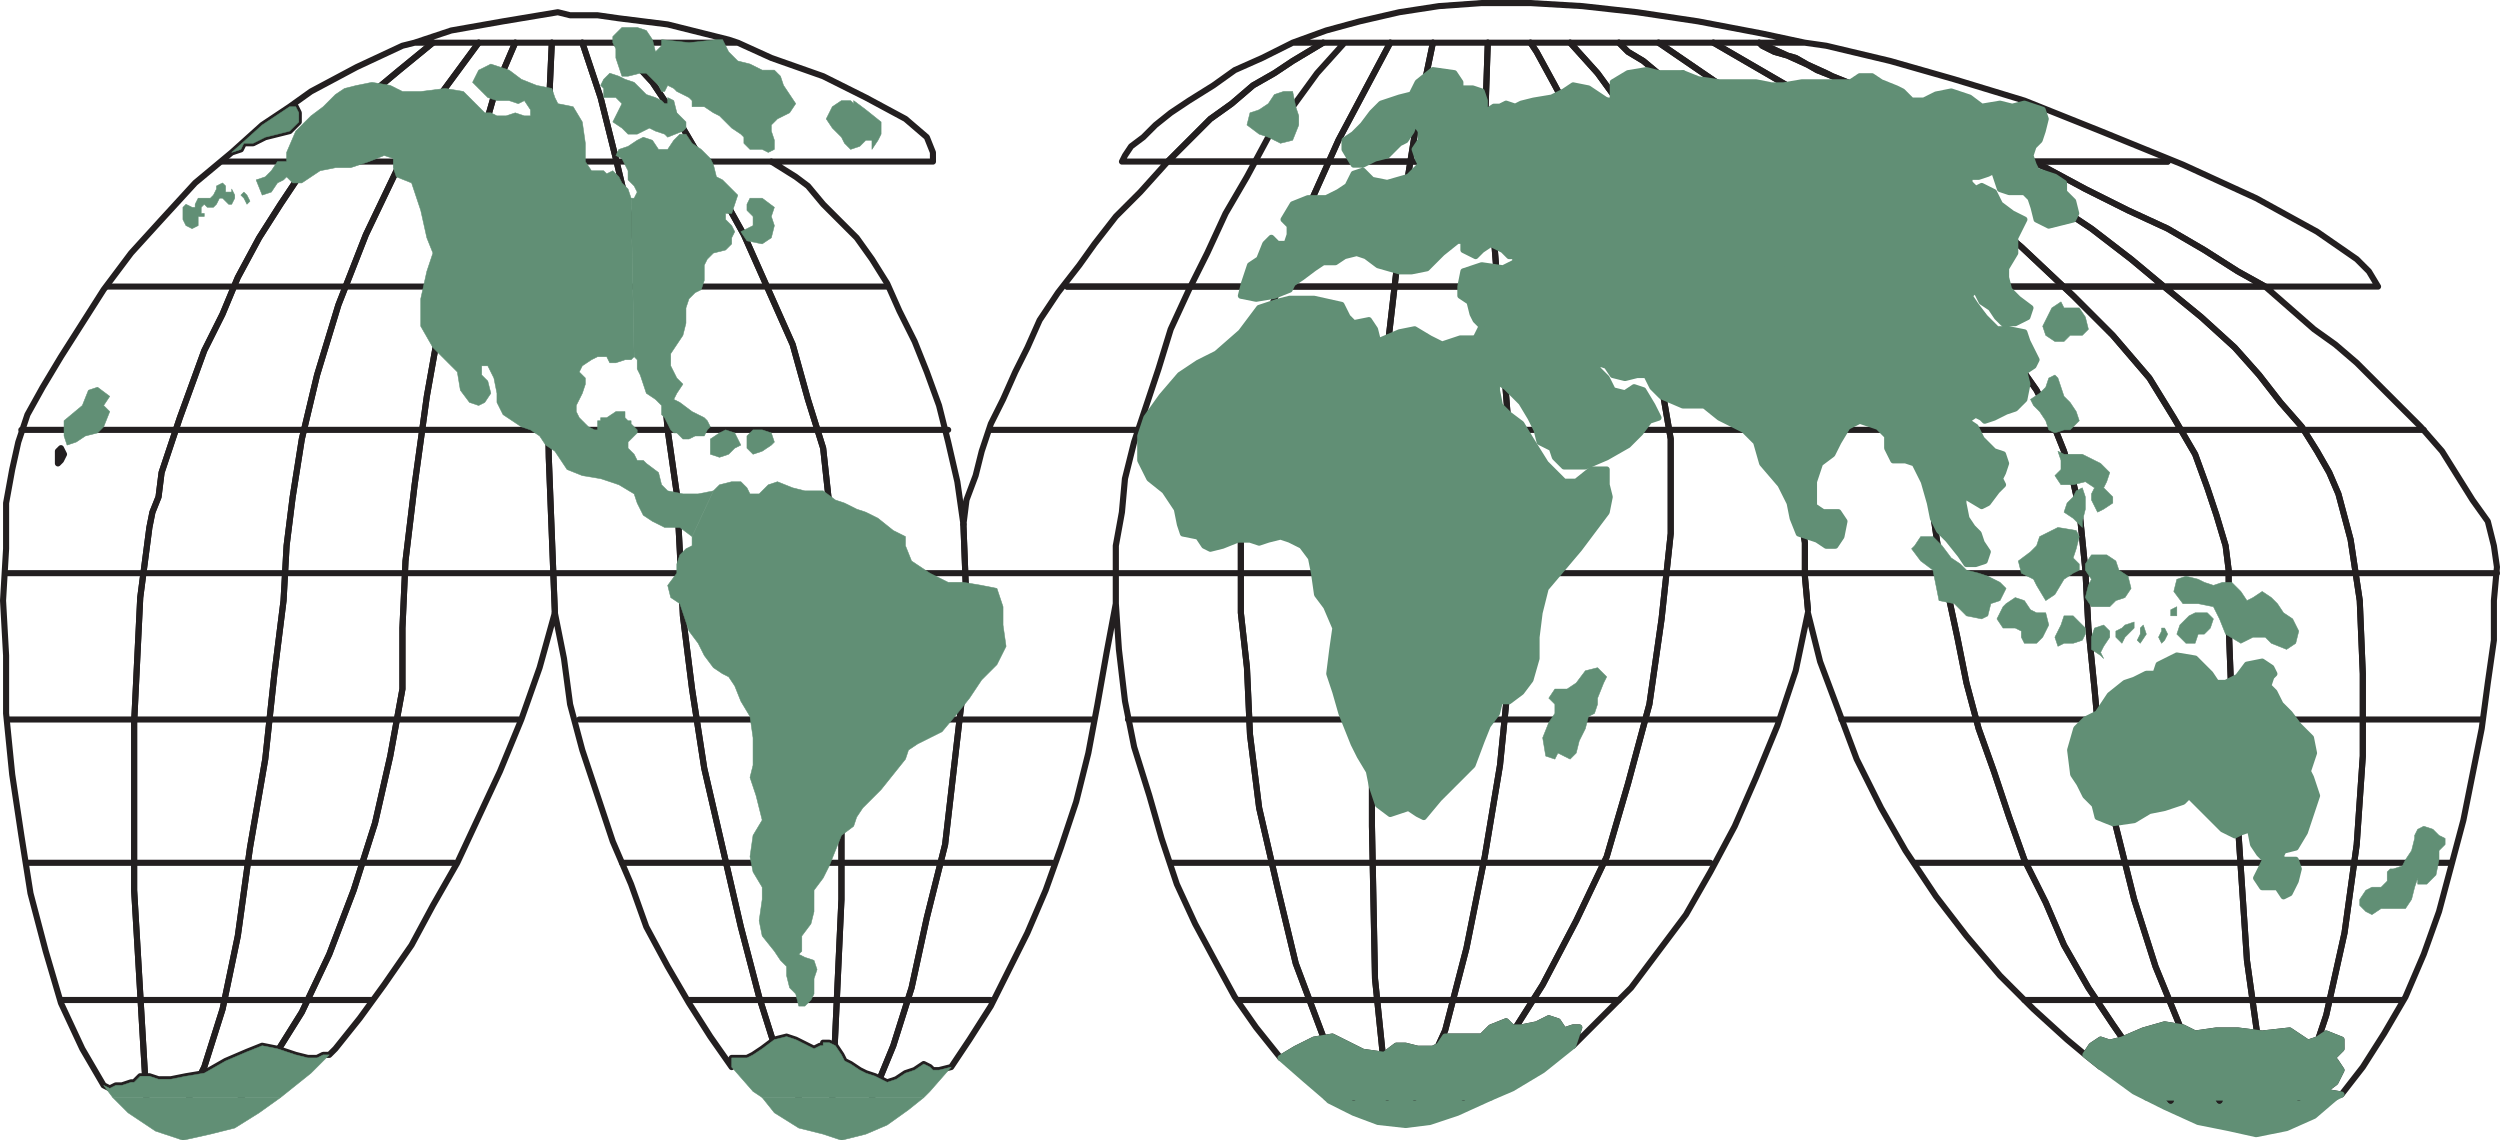 <svg xmlns="http://www.w3.org/2000/svg" width="614.999" height="280.559"><path fill="none" stroke="#231f20" stroke-linecap="round" stroke-linejoin="round" stroke-miterlimit="10" stroke-width="1.5" d="m311.999 33.75-5.25 9.75-5.25 9-4.5 9.75-4.5 9-4.5 9.75-3 9.75-6 18-2.25 9-.75 8.25-1.5 8.25v14.25l.75 11.25 1.5 12.75 2.25 11.25 3.75 12 3 10.5 3.75 11.25 4.5 9.75 5.25 9.75 4.5 8.25 5.25 7.5 6 7.5 3.75-2.25 4.5-2.25 4.5-.75 7.5 3.75 5.25.75 3-2.25h2.25l3 .75h3.75l1.5-.75 1.5-2.25h9l2.25-2.25 3.75-1.5 1.5 1.5h2.25l3.75-.75 3-1.5 2.25.75 1.5 2.25 2.25-.75h1.5l-1.5 4.5 14.25-14.25 13.5-18 6-10.5 6-11.25 5.25-12 5.25-12.75 4.5-13.5 3-14.25 3 12 9 24 6 12 6 10.5 7.5 11.25 7.5 9.75 8.25 9.75 8.25 8.25 8.25 7.5 4.5 3.75 3.75 3-3.75-3 1.5-2.25 2.25-1.5 2.25.75 3-.75 5.25-2.25 5.25-1.5 4.5.75 3 1.5 5.25-.75h5.25l6 .75 6.75-.75 4.5 3 2.25-.75 2.25-1.5 3.75 1.5V258l-2.25 2.25.75.75 1.5 2.25-1.5 3-3 2.25 4.5.75 5.25-6.75 5.25-8.25 5.25-9 4.5-10.5 3.75-10.5 6-22.5 4.5-22.5 1.5-11.25 1.5-10.5v-9.75l.75-8.25-.75-5.25-1.5-6-3.75-5.25-7.5-12-5.25-6-15.75-15.75-5.25-4.5-5.25-3.75-12-10.5h27.75l-2.25-3.75-3-3-9.75-6.75-15-8.25-18-8.25-20.25-8.25-18.75-7.5-17.25-5.25-15.75-4.5-15.75-3.75-5.25-.75h-113.25l-6.75 7.5-6 8.25-6 7.5 6-7.5 6-8.25 6.75-7.5h-12.75l-7.5 3.75-6.75 3-5.25 3.75-6 3.75-4.5 3-3.75 3-3 3-3 2.25-1.5 2.25-.75 1.5h11.25l-6.75 7.5-6 6-5.25 6.75-3.75 5.25-5.25 6.75-4.5 6.75-3 6.75-3 6-3 6.75-3 6-2.25 6.75-1.5 6-2.25 6-.75 6-1.5-10.5-2.25-9.75-2.25-9-3-8.25-3-7.5-3.75-7.5-3-6.75-3.75-6-3.75-5.25-8.25-8.25-3.75-4.5-3-2.25-6-3.75h39.75V37.5l-1.5-3.75-5.25-4.5-9.75-5.25-10.5-5.25-12.75-4.5-8.25-3.75h-79.5l-3 .75-11.25 5.25-11.25 6-10.5 7.5-9 7.5 7.5-6.75 6.75-4.5h1.5l.75 1.5V30l-2.25 2.25-6 1.5-3 1.5h-2.25l-.75 1.5-2.25.75-9 7.5-8.25 9-7.5 8.25-6.75 9-10.5 16.5-4.5 7.5-3.75 6.75-2.25 6.75-1.5 6.75-1.5 8.25V135l-.75 12.75.75 13.5v14.25l1.5 15 2.25 15 2.25 14.25 3.75 14.25 3.75 12.75 5.25 11.25 5.25 9 1.5.75 1.5-.75h1.5l2.25-.75h.75l1.5-1.5h2.25l2.25.75h3l3.75-.75 4.5-.75 5.25-3 5.25-2.25 3.75-1.5 3.75.75 4.5 1.5 3 .75h2.25l1.5-.75h1.5l1.5-1.5 6-7.5 6-8.25 6.75-9.75 5.25-9.75 6-10.5 10.5-22.5 5.25-12.75 4.5-12.75 3.75-13.5 2.25 11.25 1.5 11.25 3 11.25 7.5 22.5 4.5 10.5 3.75 10.5 5.25 9.75 5.25 9 5.25 8.25 5.25 7.5v-2.25h3.75l1.5-.75 2.25-1.5 3-2.25 3-.75 2.25.75 4.5 2.25 1.5-.75h.75v-.75h1.5l1.5.75 1.5 2.25.75 1.5 1.5.75 2.25 1.5 1.5.75 2.25.75 3 1.5 2.25-.75 2.25-1.5 2.25-.75 2.25-1.5 1.5.75.75.75h1.5l3-.75 4.5-6.75 5.25-8.25 9-18 4.5-10.5 3.75-10.5 3.75-11.25 3-12 2.25-12 2.25-12.75 2.25-12v-14.25l1.5-8.25.75-8.25 2.25-9 6-18 3-9.75 4.5-9.75 4.5-9 4.5-9.75 5.25-9 5.25-9.75m132-23.25-10.5-2.25-15.75-3-15-2.25-13.5-1.5-12.75-.75h-12l-10.5.75-9.75 1.5-9.75 2.25-8.25 2.25-8.25 3h126m-262.5 0-2.25-.75-15-3.75-12-1.5-5.25-.75h-6.75l-3-.75-13.5 2.25-12.75 2.25-9 3h79.5"/><path fill="#618f75" fill-rule="evenodd" d="m527.999 270 4.5 2.25 8.25 3.75 7.5 1.5 6.75 1.5 7.5-1.5 6.75-3 5.25-4.5h-46.5"/><path fill="none" stroke="#618f75" stroke-linecap="round" stroke-linejoin="round" stroke-miterlimit="10" stroke-width="1.5" d="m527.999 270 4.5 2.25 8.25 3.75 7.5 1.5 6.75 1.5 7.5-1.5 6.75-3 5.25-4.5zm0 0"/><path fill="#618f75" fill-rule="evenodd" d="m326.249 270 .75.75 6 3 6 2.25 6.75.75 6-.75 6.75-2.25 8.25-3.75h-40.5"/><path fill="none" stroke="#618f75" stroke-linecap="round" stroke-linejoin="round" stroke-miterlimit="10" stroke-width="1.5" d="m326.249 270 .75.75 6 3 6 2.25 6.75.75 6-.75 6.75-2.25 8.25-3.75zm0 0"/><path fill="#231f20" fill-rule="evenodd" d="M14.249 111.75V111l.75-.75.75 1.5-.75 1.5-.75.75v-2.25"/><path fill="none" stroke="#231f20" stroke-linecap="round" stroke-linejoin="round" stroke-miterlimit="10" stroke-width="1.5" d="M14.249 111.75V111l.75-.75.75 1.5-.75 1.5-.75.75zM304.499 246h93.75m-93.75 0h93.75m99.75 0h93m-93 0h93M6.749 212.25h105m-105 0h105m41.25 0h105.75m-105.75 0h105.75m29.25 0h132.75m-132.75 0h132.75m50.25 0h132m-132 0h132M2.249 177h125.25m-125.25 0h125.25m15 0h126m-126 0h126m9 0h159.75m-159.75 0h159.75m15.75 0h157.5m-157.5 0h157.5m-609-36h612.75m-612.75 0h612.75m-609-35.25h228m-228 0h228m10.5 0h352.5m-352.5 0h352.5m-570-35.25h192m-192 0h192m-163.5-30.75h135m-135 0h135m343.5 0h-246l10.5-10.5 5.25-3.75 5.25-4.5 5.25-3 4.5-3 7.5-4.5"/><path fill="none" stroke="#231f20" stroke-linecap="round" stroke-linejoin="round" stroke-miterlimit="10" stroke-width="1.5" d="M533.249 39.75h-246l10.5-10.5 5.25-3.75 5.25-4.5 5.25-3 4.5-3 7.5-4.5M35.999 270l-3-51v-41.25l1.5-30.75 2.25-17.25.75-3.75 1.5-3.75.75-6 4.5-13.5 6-16.5 4.5-9 3.75-9 5.25-9.75 5.25-8.25 6-9 6.75-9 7.5-7.5 9-7.5 8.25-6.75"/><path fill="none" stroke="#231f20" stroke-linecap="round" stroke-linejoin="round" stroke-miterlimit="10" stroke-width="1.5" d="m35.999 270-3-51v-41.25l1.5-30.75 2.25-17.25.75-3.75 1.5-3.75.75-6 4.5-13.5 6-16.5 4.5-9 3.75-9 5.25-9.75 5.25-8.25 6-9 6.75-9 7.5-7.5 9-7.5 8.25-6.75"/><path fill="none" stroke="#231f20" stroke-linecap="round" stroke-linejoin="round" stroke-miterlimit="10" stroke-width="1.5" d="m117.749 10.5-10.5 14.25-9 15.75-8.25 17.25L83.249 75l-5.25 17.25-3.75 15.75-2.25 14.25-1.5 12-.75 13.5-2.25 18-2.25 21-3.75 21.75-3 21.75-3.75 18-4.5 14.25-3.75 7.5"/><path fill="none" stroke="#231f20" stroke-linecap="round" stroke-linejoin="round" stroke-miterlimit="10" stroke-width="1.5" d="m117.749 10.5-10.5 14.25-9 15.75-8.25 17.25L83.249 75l-5.25 17.25-3.75 15.75-2.25 14.25-1.5 12-.75 13.5-2.25 18-2.25 21-3.75 21.75-3 21.75-3.75 18-4.5 14.25-3.75 7.5m12.75 0 7.5-9 7.5-12 6.75-14.25 6-15.75 5.25-16.5 3.75-16.5 3-16.5v-15l.75-16.5 2.25-18.75 3-21.75 3.75-21 4.5-21 4.5-18.75 4.5-15.75 4.5-10.5"/><path fill="none" stroke="#231f20" stroke-linecap="round" stroke-linejoin="round" stroke-miterlimit="10" stroke-width="1.5" d="m59.249 270 7.5-9 7.5-12 6.75-14.25 6-15.75 5.25-16.5 3.75-16.5 3-16.5v-15l.75-16.5 2.25-18.75 3-21.75 3.75-21 4.5-21 4.5-18.75 4.5-15.75 4.5-10.5m9.75 140.25-1.5-38.25-.75-45.75.75-39.75.75-16.5"/><path fill="none" stroke="#231f20" stroke-linecap="round" stroke-linejoin="round" stroke-miterlimit="10" stroke-width="1.5" d="m136.499 150.75-1.5-38.25-.75-45.75.75-39.75.75-16.5m7.5 0 4.5 13.5 3.75 15 3.75 15.75 3.75 16.5 3.75 17.25 1.5 17.25 2.25 15.75.75 14.25.75 15.75 2.25 18 3 19.5 9 39 4.5 17.25 4.5 14.25 5.25 10.5"/><path fill="none" stroke="#231f20" stroke-linecap="round" stroke-linejoin="round" stroke-miterlimit="10" stroke-width="1.5" d="m143.249 10.5 4.5 13.5 3.75 15 3.75 15.75 3.75 16.5 3.75 17.25 1.5 17.25 2.25 15.75.75 14.25.75 15.75 2.25 18 3 19.5 9 39 4.5 17.25 4.5 14.25 5.25 10.5m8.25 0 2.25-48.75v-45l-1.5-38.25-3-27.75-3.75-12-3.75-13.5-12-27-7.5-13.5-7.5-12.75-7.5-11.25-9-9.75"/><path fill="none" stroke="#231f20" stroke-linecap="round" stroke-linejoin="round" stroke-miterlimit="10" stroke-width="1.5" d="m204.749 270 2.25-48.75v-45l-1.5-38.25-3-27.75-3.75-12-3.75-13.5-12-27-7.5-13.5-7.5-12.75-7.5-11.25-9-9.75m63 259.5 5.25-12.75 4.5-14.25 3.75-17.25 4.5-18 4.5-39 .75-20.25-.75-19.5"/><path fill="none" stroke="#231f20" stroke-linecap="round" stroke-linejoin="round" stroke-miterlimit="10" stroke-width="1.5" d="m214.499 270 5.25-12.75 4.5-14.25 3.75-17.25 4.5-18 4.5-39 .75-20.25-.75-19.5m96 141-7.5-15-6.75-18-4.5-18.75-4.5-19.5-2.25-18-.75-16.5-1.5-13.5v-28.5l1.5-12.75 2.25-16.5 3.75-17.25 6.75-19.5 9.75-21.75 12.75-24"/><path fill="none" stroke="#231f20" stroke-linecap="round" stroke-linejoin="round" stroke-miterlimit="10" stroke-width="1.5" d="m332.999 270-7.5-15-6.75-18-4.5-18.75-4.5-19.5-2.25-18-.75-16.5-1.5-13.5v-28.5l1.5-12.75 2.25-16.5 3.75-17.25 6.75-19.5 9.75-21.75 12.75-24m10.5 0-3.75 18-3 18.75-4.5 39-1.5 17.25-.75 15.75-.75 12.75-.75 9v62.25l.75 37.5 3 29.25"/><path fill="none" stroke="#231f20" stroke-linecap="round" stroke-linejoin="round" stroke-miterlimit="10" stroke-width="1.5" d="m352.499 10.5-3.75 18-3 18.75-4.5 39-1.5 17.25-.75 15.75-.75 12.75-.75 9v62.25l.75 37.5 3 29.25m6.75 0 7.5-16.5 5.25-20.25 4.5-22.5 3.75-22.5 2.25-22.5.75-20.25.75-16.5-.75-12.75-2.25-28.5-2.25-29.25-2.25-26.25.75-21.75"/><path fill="none" stroke="#231f20" stroke-linecap="round" stroke-linejoin="round" stroke-miterlimit="10" stroke-width="1.5" d="m347.999 270 7.5-16.5 5.25-20.25 4.5-22.5 3.75-22.5 2.25-22.5.75-20.25.75-16.5-.75-12.75-2.25-28.5-2.25-29.25-2.25-26.25.75-21.75"/><path fill="none" stroke="#231f20" stroke-linecap="round" stroke-linejoin="round" stroke-miterlimit="10" stroke-width="1.5" d="m359.999 270 10.5-13.5 9-14.25 8.25-15.75 7.5-15.75 5.25-18 5.25-19.5 3-21 2.25-21V108l-3.75-21.75-5.25-20.25-6.75-18-6.75-15.75-6-11.25-4.5-8.25-1.5-2.25"/><path fill="none" stroke="#231f20" stroke-linecap="round" stroke-linejoin="round" stroke-miterlimit="10" stroke-width="1.5" d="m359.999 270 10.5-13.5 9-14.25 8.25-15.75 7.5-15.75 5.25-18 5.25-19.5 3-21 2.25-21V108l-3.75-21.75-5.25-20.25-6.75-18-6.75-15.75-6-11.25-4.5-8.25-1.5-2.25m68.25 139.5-.75-8.25v-8.25l-1.5-9.75-1.5-9-3-9-2.25-9-3.75-9.75-3-9-13.5-27-5.25-8.25-6-9-5.25-7.5-6-8.25-6.75-7.5"/><path fill="none" stroke="#231f20" stroke-linecap="round" stroke-linejoin="round" stroke-miterlimit="10" stroke-width="1.5" d="m444.749 150-.75-8.25v-8.25l-1.5-9.75-1.5-9-3-9-2.25-9-3.75-9.75-3-9-13.5-27-5.25-8.25-6-9-5.25-7.5-6-8.25-6.75-7.5m12 0 2.25 2.25 3.75 2.25 4.5 3.75 5.25 4.5 12 10.5 6 6.75 7.5 6.75 6.75 7.5 12 16.5 5.25 9 3.75 8.25 3 9 2.25 9 3 19.5 1.5 10.5 2.25 9.75 2.25 10.5 2.25 11.25 3 11.25 3.75 10.5 3.75 11.25 3.75 10.5 5.25 10.5 4.5 10.5 6 10.5 6 9 6.75 9.75 7.5 9"/><path fill="none" stroke="#231f20" stroke-linecap="round" stroke-linejoin="round" stroke-miterlimit="10" stroke-width="1.5" d="m398.249 10.5 2.25 2.25 3.75 2.25 4.5 3.75 5.25 4.5 12 10.5 6 6.75 7.5 6.75 6.75 7.5 12 16.5 5.25 9 3.75 8.25 3 9 2.25 9 3 19.5 1.5 10.5 2.25 9.75 2.25 10.5 2.25 11.25 3 11.25 3.75 10.5 3.75 11.25 3.75 10.5 5.25 10.5 4.5 10.5 6 10.5 6 9 6.75 9.75 7.5 9"/><path fill="none" stroke="#231f20" stroke-linecap="round" stroke-linejoin="round" stroke-miterlimit="10" stroke-width="1.5" d="m545.999 270.75-9-16.5-6.75-16.5-5.25-16.5-4.5-18-3.75-17.25-1.5-16.5-1.5-15-.75-14.25-1.5-15-1.5-6.75-2.25-7.5-3-7.5-3.75-7.5-10.5-15-13.5-16.5-9-8.25-9.75-8.25-10.5-9-12-9-13.5-9.75-14.25-9.75"/><path fill="none" stroke="#231f20" stroke-linecap="round" stroke-linejoin="round" stroke-miterlimit="10" stroke-width="1.5" d="m545.999 270.75-9-16.5-6.75-16.5-5.25-16.5-4.5-18-3.75-17.25-1.5-16.5-1.5-15-.75-14.25-1.5-15-1.5-6.75-2.25-7.5-3-7.5-3.75-7.5-10.5-15-13.5-16.5-9-8.25-9.75-8.25-10.5-9-12-9-13.5-9.75-14.25-9.75"/><path fill="none" stroke="#231f20" stroke-linecap="round" stroke-linejoin="round" stroke-miterlimit="10" stroke-width="1.5" d="m557.249 268.5-4.5-32.25-2.25-33.75-1.5-29.25-.75-19.5v-13.5l-.75-6-2.25-7.5-2.25-6.75-3-8.25-5.25-9-6-9.75-9-10.5-9.75-9.75-12.75-12-14.25-12-18-12L444.749 24l-23.25-13.5"/><path fill="none" stroke="#231f20" stroke-linecap="round" stroke-linejoin="round" stroke-miterlimit="10" stroke-width="1.5" d="m557.249 268.5-4.5-32.25-2.25-33.75-1.5-29.25-.75-19.5v-13.5l-.75-6-2.25-7.5-2.25-6.75-3-8.25-5.25-9-6-9.75-9-10.5-9.75-9.75-12.75-12-14.25-12-18-12L444.749 24l-23.25-13.5"/><path fill="none" stroke="#231f20" stroke-linecap="round" stroke-linejoin="round" stroke-miterlimit="10" stroke-width="1.5" d="m565.499 270 6.75-20.25 4.5-20.25 3-21.75 1.5-21.75v-20.25l-.75-18-2.25-15-3-11.25-2.25-5.25-3-5.25-3.75-6-5.25-6-5.25-6.75-6-6.75-8.25-7.5-8.25-6.75-9-7.5-9.75-7.5-11.25-7.5-12.75-8.25-12.75-7.5-13.5-7.5-15-7.5-16.5-7.5.75.75 3 1.5 5.25 1.5 5.25 3 7.5 3 9 3 9 4.5 9.75 4.5 21 9 9.75 5.25 10.5 5.25 9.75 4.5 9 5.25 8.25 5.25 6.75 3.75h-294.75"/><path fill="none" stroke="#231f20" stroke-linecap="round" stroke-linejoin="round" stroke-miterlimit="10" stroke-width="1.5" d="m565.499 270 6.75-20.25 4.5-20.25 3-21.75 1.5-21.75v-20.25l-.75-18-2.25-15-3-11.25-2.25-5.25-3-5.25-3.75-6-5.25-6-5.25-6.75-6-6.75-8.25-7.5-8.25-6.75-9-7.5-9.75-7.5-11.25-7.5-12.75-8.25-12.75-7.5-13.5-7.5-15-7.5-16.5-7.5.75.75 3 1.5 5.25 1.5 5.25 3 7.5 3 9 3 9 4.5 9.75 4.5 21 9 9.75 5.25 10.5 5.25 9.75 4.5 9 5.25 8.25 5.25 6.75 3.75h-294.75M14.999 246h76.5m-76.5 0h76.5m78 0h74.25m-74.25 0h74.25"/><path fill="#618f75" fill-rule="evenodd" d="M362.999 83.25h-3.75l-4.5 1.5-3-1.5-3.75-2.25-3.75.75-5.25 2.25-.75-3-1.5-2.25-3.75.75-1.5-1.5-1.5-3-6.75-1.5h-6l-3 .75-4.5 1.5-4.5 6-6 5.25-4.5 2.25-4.5 3-4.5 5.25-3.75 5.25-1.5 4.5v6l2.25 4.5 3.75 3 3 4.5.75 3.75.75 2.25 3.75.75 1.5 2.25 1.5.75 3-.75 3.75-1.5h3l2.25.75 2.25-.75 3-.75 2.25.75 3 1.5 2.25 3 .75 3.75.75 5.25 2.25 3 2.25 5.25-.75 5.25-.75 6 1.5 4.5 1.5 5.25 3 7.5 1.5 3 2.25 3.75.75 3.75 1.5 4.5 3 2.25 4.5-1.5 2.25 1.5 1.5.75 3.75-4.5 8.25-8.25 2.25-6 1.5-3.75 2.25-3 .75-3h2.25l3-2.25 2.25-3 1.5-5.25v-5.25l.75-6 1.5-6 8.25-9.75 6.75-9 .75-3.75-.75-3v-3.75h-3.75l-3.75 3h-3l-4.5-4.5-3.75-6-2.25-3.75-3-2.25-2.25-2.25-.75-3.75v-2.25l-5.25-10.5"/><path fill="none" stroke="#618f75" stroke-linecap="round" stroke-linejoin="round" stroke-miterlimit="10" stroke-width="1.5" d="M362.999 83.25h-3.75l-4.5 1.5-3-1.5-3.75-2.25-3.75.75-5.25 2.25-.75-3-1.5-2.25-3.75.75-1.5-1.5-1.5-3-6.75-1.5h-6l-3 .75-4.5 1.5-4.5 6-6 5.25-4.5 2.25-4.5 3-4.5 5.25-3.75 5.25-1.5 4.5v6l2.25 4.5 3.75 3 3 4.5.75 3.75.75 2.25 3.75.75 1.5 2.25 1.5.75 3-.75 3.75-1.5h3l2.25.75 2.25-.75 3-.75 2.25.75 3 1.5 2.25 3 .75 3.75.75 5.25 2.25 3 2.25 5.25-.75 5.25-.75 6 1.5 4.5 1.5 5.25 3 7.5 1.5 3 2.25 3.75.75 3.75 1.5 4.5 3 2.25 4.5-1.5 2.25 1.5 1.5.75 3.75-4.5 8.25-8.25 2.25-6 1.5-3.75 2.25-3 .75-3h2.25l3-2.25 2.25-3 1.5-5.25v-5.25l.75-6 1.5-6 8.25-9.75 6.75-9 .75-3.75-.75-3v-3.75h-3.75l-3.75 3h-3l-4.5-4.5-3.75-6-2.25-3.75-3-2.25-2.25-2.25-.75-3.75v-2.25zm0 0"/><path fill="#618f75" fill-rule="evenodd" d="M395.249 24.75 372.749 63v1.5l-3 1.5-5.25-.75-4.5 1.5-.75 3.75v2.25l2.25 1.5.75 3 .75 1.5 1.5 1.5-1.5 3 5.25 10.5 2.25 1.5 3.75 3.75 2.25 3.75 1.5 3 .75 3 3 1.5.75 2.25 2.25 2.25h5.25l5.25-2.25 5.25-3 3-3 2.25-3 2.25-.75-1.5-3-2.25-3.75-2.25-.75-2.25 1.5-3-.75-1.5-3-2.25-2.25v-1.5l2.25.75 1.5 2.25 3 .75 3-.75h2.25l1.5 3 2.25 2.25 5.25 2.25h5.25l3.75 3 6 3 3 3 1.5 5.25 4.5 5.25 2.25 4.5.75 3.75 1.5 3.75 4.5 1.5 2.25 1.5h2.25l1.5-2.25.75-3.75-1.5-2.25h-3.75l-2.25-1.5v-6l1.5-4.5 3-2.25 1.5-3 2.25-3.75 3-1.5-43.5-85.5h-6l-3-.75-4.5.75-3.75 2.25v4.5h-1.5"/><path fill="none" stroke="#618f75" stroke-linecap="round" stroke-linejoin="round" stroke-miterlimit="10" stroke-width="1.5" d="M395.249 24.75 372.749 63v1.5l-3 1.5-5.25-.75-4.5 1.5-.75 3.75v2.25l2.25 1.5.75 3 .75 1.5 1.5 1.5-1.5 3 5.25 10.5 2.25 1.5 3.75 3.75 2.25 3.75 1.5 3 .75 3 3 1.5.75 2.25 2.25 2.25h5.25l5.25-2.25 5.25-3 3-3 2.25-3 2.25-.75-1.5-3-2.25-3.75-2.25-.75-2.25 1.5-3-.75-1.5-3-2.25-2.25v-1.5l2.25.75 1.5 2.25 3 .75 3-.75h2.25l1.5 3 2.25 2.25 5.25 2.25h5.25l3.75 3 6 3 3 3 1.5 5.25 4.5 5.25 2.25 4.5.75 3.75 1.5 3.75 4.5 1.5 2.25 1.5h2.25l1.5-2.25.75-3.75-1.5-2.25h-3.75l-2.25-1.5v-6l1.5-4.5 3-2.25 1.5-3 2.25-3.75 3-1.5-43.5-85.5h-6l-3-.75-4.5.75-3.75 2.25v4.5zm0 0"/><path fill="#618f75" fill-rule="evenodd" d="m457.499 103.5 4.5 1.5 2.25 2.25v3l1.5 3h3l2.25.75 2.25 4.5 1.5 5.25.75 3.75 1.5 3 2.25 2.25 3 3.75 1.5 2.25h2.25l2.25-.75.75-2.25-1.5-2.25-.75-2.25-1.5-1.5-1.5-2.25-.75-3.75v-1.5h.75l3.75 2.25 1.5-.75 2.25-3 1.5-1.5-.75-1.5.75-1.5.75-2.25-.75-2.25-2.25-.75-3-3-1.5-3-2.25-1.5 2.25-1.5 1.5.75.75.75 2.25-.75 3-1.5 2.25-.75 2.25-2.25.75-3.75-.75-3 2.25-1.5.75-1.5-2.25-4.5-.75-2.25-3.75-.75h-3l-3-3-2.25-3-1.5-2.25 1.5-1.5 1.5 3 2.25 1.5 1.5 2.25 1.5 1.5h3l3-1.5.75-2.25-3-2.25-2.25-2.25-.75-3V66l2.25-3.75V58.5l2.25-4.5-3-1.5-3-2.25-1.5-3-3-1.5-1.5.75-1.5-1.5v-1.5h2.25l2.25-.75 1.5-.75 1.5 4.5 2.25.75h3.75l1.5 1.5.75 2.25.75 3 3 1.5 6-1.5.75-1.5-.75-3-2.25-2.25V45l-2.25-1.5-4.5-1.5-.75-1.5-.75-2.25.75-2.25 1.5-1.5.75-2.25.75-3-.75-2.25-4.5-1.5-3 .75-3-.75-4.5.75-3-2.25-4.5-1.5-3.75.75-3 1.5h-3l-2.25-2.25-1.5-.75-3.75-1.5-2.25-1.5h-3l-2.25 1.5h-12l-4.5.75h-3l-3.75-.75h-9l-5.25-.75-3.75-1.5 43.5 85.5"/><path fill="none" stroke="#618f75" stroke-linecap="round" stroke-linejoin="round" stroke-miterlimit="10" stroke-width="1.5" d="m457.499 103.5 4.5 1.5 2.25 2.25v3l1.5 3h3l2.25.75 2.25 4.5 1.5 5.25.75 3.75 1.5 3 2.25 2.25 3 3.75 1.5 2.25h2.25l2.25-.75.75-2.25-1.5-2.25-.75-2.25-1.5-1.5-1.5-2.25-.75-3.75v-1.5h.75l3.75 2.25 1.5-.75 2.25-3 1.5-1.5-.75-1.5.75-1.5.75-2.25-.75-2.25-2.25-.75-3-3-1.5-3-2.25-1.5 2.25-1.5 1.5.75.75.75 2.25-.75 3-1.5 2.25-.75 2.25-2.25.75-3.75-.75-3 2.25-1.5.75-1.5-2.25-4.5-.75-2.25-3.75-.75h-3l-3-3-2.25-3-1.5-2.25 1.5-1.5 1.5 3 2.25 1.5 1.5 2.25 1.5 1.5h3l3-1.5.75-2.25-3-2.25-2.25-2.25-.75-3V66l2.25-3.75V58.5l2.25-4.5-3-1.5-3-2.25-1.5-3-3-1.5-1.5.75-1.5-1.5v-1.5h2.25l2.25-.75 1.5-.75 1.5 4.5 2.25.75h3.75l1.5 1.5.75 2.25.75 3 3 1.5 6-1.5.75-1.5-.75-3-2.25-2.25V45l-2.25-1.5-4.5-1.5-.75-1.5-.75-2.25.75-2.25 1.5-1.5.75-2.25.75-3-.75-2.25-4.5-1.5-3 .75-3-.75-4.5.75-3-2.25-4.5-1.5-3.75.75-3 1.5h-3l-2.25-2.25-1.5-.75-3.75-1.5-2.25-1.5h-3l-2.25 1.5h-12l-4.5.75h-3l-3.75-.75h-9l-5.25-.75-3.75-1.5zm0 0"/><path fill="#618f75" fill-rule="evenodd" d="m395.249 24.75-4.5-3-3.75-.75-2.25 1.5-3 1.5-4.5.75-3 .75-1.5.75-2.25-.75-1.5.75h-1.5l-2.25 1.5v-3l-.75-2.25-2.25-.75h-3v-1.5l-1.5-2.25-5.25-.75-3.75 3-1.5 3-3 .75-4.5 1.5-2.25 2.25-2.25 3-2.25 2.25-2.25 1.5v2.25l2.25 3.75h2.25l3-1.5 3-.75 3-3 1.5-.75 1.5-2.25.75-2.25 1.5 2.25v2.25l-1.5 2.25.75 2.25.75 1.5-3 3-5.25 1.5-3.75-.75-2.25-2.25-2.25.75-1.5 3-2.25 1.5-3 1.5h-4.5l-3.75 1.5-2.25 3.75 1.5 1.5v2.25l-.75 2.25h-2.25l-1.5-1.5-1.5 1.5-1.5 3.75-2.25 1.5-1.5 4.5-.75 3 3.75.75 4.5-.75 3.75-1.5.75-1.5 2.25-1.5 3-2.25 2.25-1.5h3l2.25-1.5 3-.75 2.25.75 3 2.25 5.25 1.5h3l3.75-.75 3.75-3.75 3.75-3h1.5v2.25l3 1.5 1.5-1.5 2.25-1.5 3 1.5 1.5 1.5h1.5l22.5-38.25"/><path fill="none" stroke="#618f75" stroke-linecap="round" stroke-linejoin="round" stroke-miterlimit="10" stroke-width="1.5" d="m395.249 24.75-4.5-3-3.75-.75-2.25 1.5-3 1.5-4.5.75-3 .75-1.5.75-2.25-.75-1.5.75h-1.5l-2.25 1.5v-3l-.75-2.25-2.25-.75h-3v-1.5l-1.5-2.25-5.25-.75-3.75 3-1.5 3-3 .75-4.5 1.5-2.25 2.25-2.25 3-2.25 2.25-2.25 1.5v2.25l2.25 3.75h2.25l3-1.5 3-.75 3-3 1.5-.75 1.5-2.25.75-2.25 1.5 2.25v2.25l-1.5 2.25.75 2.25.75 1.5-3 3-5.25 1.5-3.75-.75-2.25-2.25-2.25.75-1.5 3-2.25 1.5-3 1.5h-4.5l-3.75 1.5-2.25 3.75 1.5 1.5v2.25l-.75 2.25h-2.25l-1.5-1.5-1.5 1.5-1.5 3.75-2.25 1.5-1.5 4.5-.75 3 3.75.75 4.5-.75 3.75-1.5.75-1.5 2.25-1.5 3-2.25 2.25-1.5h3l2.25-1.5 3-.75 2.25.75 3 2.25 5.25 1.5h3l3.75-.75 3.75-3.75 3.75-3h1.5v2.25l3 1.5 1.5-1.5 2.25-1.5 3 1.5 1.5 1.5h1.5zm0 0"/><path fill="#618f75" fill-rule="evenodd" d="m314.999 260.25 6 5.25 5.25 4.5h40.5l5.25-2.25 7.5-4.5 7.5-6 1.5-4.5h-1.5l-2.25.75-1.5-2.25-2.25-.75-3 1.5-3.75.75h-2.25l-1.5-1.5-3.75 1.5-2.25 2.25h-9l-1.5 2.25-1.5.75h-3.75l-3-.75h-2.25l-3 2.25-5.25-.75-7.5-3.75-4.5.75-4.5 2.25-3.75 2.25"/><path fill="none" stroke="#618f75" stroke-linecap="round" stroke-linejoin="round" stroke-miterlimit="10" stroke-width="1.5" d="m314.999 260.25 6 5.25 5.25 4.5h40.5l5.25-2.25 7.5-4.5 7.5-6 1.5-4.5h-1.5l-2.25.75-1.5-2.25-2.25-.75-3 1.5-3.75.75h-2.25l-1.5-1.5-3.75 1.5-2.25 2.25h-9l-1.5 2.25-1.5.75h-3.75l-3-.75h-2.25l-3 2.25-5.25-.75-7.5-3.75-4.5.75-4.5 2.25zm0 0"/><path fill="#618f75" fill-rule="evenodd" d="m559.499 170.25-1.5-1.5.75-2.25.75-.75-.75-1.5-2.25-1.5-3.75.75-2.25 3-3 1.5h-2.25l-1.5-2.25-3.75-3.75-4.5-.75-4.5 2.25-.75 2.25h-2.25l-3 1.5-2.25.75-3.75 3-3 4.5-3 1.5-2.25 2.25-1.5 5.25.75 6 1.5 2.25 1.5 3 2.25 2.25.75 3 3.75 1.5 5.25-.75 3.75-2.25 3.75-.75 4.5-1.5 1.5-1.5 8.25 8.25 3 1.5 1.5-.75 2.25-.75.75 3.75 1.5 2.25 1.5 1.5-2.25 4.5 1.5 2.25h3.75l1.5 2.25 1.5-.75 1.5-3 .75-3-.75-2.25h-3l-.75-.75.75-1.5 3-.75 2.25-3.75 3-9-1.5-4.5-.75-1.5 1.5-4.5-.75-3.75-3-3-2.25-3-2.25-2.25-1.5-3"/><path fill="none" stroke="#618f75" stroke-linecap="round" stroke-linejoin="round" stroke-miterlimit="10" stroke-width="1.5" d="m559.499 170.25-1.5-1.5.75-2.25.75-.75-.75-1.5-2.25-1.5-3.75.75-2.25 3-3 1.5h-2.25l-1.5-2.25-3.75-3.75-4.5-.75-4.5 2.25-.75 2.25h-2.25l-3 1.5-2.25.75-3.75 3-3 4.5-3 1.5-2.25 2.25-1.5 5.25.75 6 1.5 2.25 1.5 3 2.25 2.25.75 3 3.75 1.5 5.25-.75 3.75-2.25 3.75-.75 4.5-1.5 1.5-1.5 8.25 8.25 3 1.5 1.5-.75 2.25-.75.75 3.75 1.5 2.25 1.5 1.5-2.25 4.5 1.5 2.25h3.75l1.5 2.25 1.5-.75 1.5-3 .75-3-.75-2.25h-3l-.75-.75.75-1.5 3-.75 2.25-3.75 3-9-1.5-4.5-.75-1.5 1.5-4.5-.75-3.75-3-3-2.25-3-2.25-2.25zm0 0"/><path fill="#618f75" fill-rule="evenodd" d="m516.749 262.5 8.25 6 3 1.5h46.5l1.5-.75-4.5-.75 3-2.25 1.5-3-1.5-2.25-.75-.75 2.25-2.25v-2.25l-3.75-1.5-2.25 1.5-2.25.75-4.5-3-6.75.75-6-.75h-5.25l-5.25.75-3-1.5-4.5-.75-5.25 1.5-5.25 2.25-3 .75-2.25-.75-2.25 1.5-1.5 2.25 3.75 3"/><path fill="none" stroke="#618f75" stroke-linecap="round" stroke-linejoin="round" stroke-miterlimit="10" stroke-width="1.5" d="m516.749 262.5 8.25 6 3 1.5h46.5l1.5-.75-4.5-.75 3-2.25 1.5-3-1.5-2.25-.75-.75 2.25-2.25v-2.25l-3.75-1.5-2.25 1.5-2.25.75-4.5-3-6.75.75-6-.75h-5.25l-5.25.75-3-1.5-4.5-.75-5.25 1.5-5.25 2.25-3 .75-2.25-.75-2.25 1.5-1.5 2.25zm0 0"/><path fill="#618f75" fill-rule="evenodd" d="M593.999 206.25v-.75l.75-1.5 1.5-.75 2.25.75 1.5 1.5 1.5.75v1.5l-1.5 1.5v2.25l-.75 3.75-2.25 2.25h-2.25V216l-.75 2.25-.75 3-1.5 2.25h-6l-2.25 1.5-1.5-.75-1.5-1.5v-1.5l1.5-2.25 1.5-.75h2.25l1.5-1.5v-2.25l.75-.75h.75l2.25-.75.75-1.5 1.5-2.25.75-3"/><path fill="none" stroke="#618f75" stroke-linecap="round" stroke-linejoin="round" stroke-miterlimit="10" stroke-width=".12" d="M593.999 206.25v-.75l.75-1.5 1.5-.75 2.25.75 1.5 1.5 1.5.75v1.5l-1.5 1.5v2.25l-.75 3.75-2.25 2.25h-2.25V216l-.75 2.25-.75 3-1.5 2.25h-6l-2.25 1.5-1.5-.75-1.5-1.5v-1.5l1.5-2.25 1.5-.75h2.25l1.5-1.5v-2.25l.75-.75h.75l2.25-.75.75-1.5 1.5-2.25zm0 0"/><path fill="#618f75" fill-rule="evenodd" d="m558.749 158.25-1.5-1.5h-3l-3 1.5-3.75-2.25-1.5-3.75-1.5-3-3.75-.75h-3.75l-2.25-3 .75-3 2.25-.75 3 .75 1.5.75 2.25.75 2.25-.75h2.25l2.25 2.25 1.5 2.25 1.5-.75 2.25-1.5 2.25 1.5 1.5 1.5 1.5 2.25 2.25 1.5 1.5 3-.75 3-2.25 1.5-3.75-1.5"/><path fill="none" stroke="#618f75" stroke-linecap="round" stroke-linejoin="round" stroke-miterlimit="10" stroke-width=".12" d="m558.749 158.25-1.5-1.5h-3l-3 1.5-3.75-2.25-1.5-3.75-1.5-3-3.75-.75h-3.75l-2.25-3 .75-3 2.25-.75 3 .75 1.5.75 2.25.75 2.25-.75h2.25l2.25 2.25 1.5 2.25 1.5-.75 2.25-1.5 2.25 1.5 1.5 1.5 1.5 2.25 2.25 1.5 1.5 3-.75 3-2.25 1.5zm0 0"/><path fill="#618f75" fill-rule="evenodd" d="m470.249 135 .75-.75 1.5-2.25h3l2.25 2.25 2.25 3 2.25 1.5 1.5 1.5 3 .75 2.25.75 3 1.5 1.5 1.5-1.5 3-2.25.75-.75 3-1.5.75-3.75-.75-3-3-3.75-.75-1.5-7.5-3-2.25-2.25-3"/><path fill="none" stroke="#618f75" stroke-linecap="round" stroke-linejoin="round" stroke-miterlimit="10" stroke-width=".12" d="m470.249 135 .75-.75 1.5-2.25h3l2.25 2.25 2.25 3 2.25 1.5 1.5 1.5 3 .75 2.25.75 3 1.5 1.5 1.5-1.5 3-2.25.75-.75 3-1.5.75-3.75-.75-3-3-3.75-.75-1.5-7.5-3-2.25zm0 0"/><path fill="#618f75" fill-rule="evenodd" d="m501.749 132 4.5-2.25 4.5.75.75 1.5-.75 3-.75 2.25 1.5 1.5v1.5l-1.5.75-2.25 1.5-2.25 3.75-2.25 1.5-2.25-3.75-.75-1.5-3-1.5-.75-3 3-2.25 1.5-1.5.75-2.25"/><path fill="none" stroke="#618f75" stroke-linecap="round" stroke-linejoin="round" stroke-miterlimit="10" stroke-width=".12" d="m501.749 132 4.5-2.25 4.5.75.75 1.5-.75 3-.75 2.25 1.5 1.5v1.5l-1.5.75-2.25 1.5-2.25 3.75-2.25 1.5-2.25-3.75-.75-1.5-3-1.5-.75-3 3-2.25 1.5-1.5zm0 0"/><path fill="#618f75" fill-rule="evenodd" d="m514.499 121.5.75-1.5-2.25-1.5-3 .75h-3l-1.5-2.25 1.5-1.5v-2.25l-.75-2.25 1.5.75h4.5l4.5 2.25 2.25 2.25-.75 2.25-.75 1.5 2.25 2.25v1.5l-2.25 1.5-1.5.75-1.5-3v-1.5"/><path fill="none" stroke="#618f75" stroke-linecap="round" stroke-linejoin="round" stroke-miterlimit="10" stroke-width=".12" d="m514.499 121.5.75-1.5-2.25-1.5-3 .75h-3l-1.5-2.25 1.5-1.5v-2.25l-.75-2.25 1.5.75h4.5l4.5 2.25 2.25 2.25-.75 2.25-.75 1.5 2.25 2.25v1.5l-2.25 1.5-1.5.75-1.5-3zm0 0"/><path fill="#618f75" fill-rule="evenodd" d="m509.249 105.75 2.25-2.25-.75-2.25-1.5-2.25-1.5-1.5-1.5-4.5-.75-.75-1.5.75-.75 2.25-1.5 1.5-2.25 1.5.75 1.5 1.5 1.5 1.5 2.25.75 2.25 1.5.75 2.25-.75h1.5"/><path fill="none" stroke="#618f75" stroke-linecap="round" stroke-linejoin="round" stroke-miterlimit="10" stroke-width=".12" d="m509.249 105.75 2.25-2.25-.75-2.25-1.5-2.25-1.5-1.5-1.5-4.5-.75-.75-1.5.75-.75 2.25-1.5 1.5-2.25 1.5.75 1.5 1.5 1.5 1.5 2.25.75 2.25 1.5.75 2.25-.75zm0 0"/><path fill="#618f75" fill-rule="evenodd" d="M512.999 140.25v-1.5l1.5-2.25h3.75l2.25 1.5.75 2.25 2.25 1.5.75 3-1.5 2.25-2.25.75-1.5 1.5h-4.5l-1.5-2.25.75-3 .75-1.5-1.5-2.25"/><path fill="none" stroke="#618f75" stroke-linecap="round" stroke-linejoin="round" stroke-miterlimit="10" stroke-width=".12" d="M512.999 140.25v-1.5l1.5-2.25h3.75l2.25 1.5.75 2.25 2.25 1.5.75 3-1.5 2.25-2.25.75-1.5 1.5h-4.5l-1.5-2.25.75-3 .75-1.5zm0 0"/><path fill="#618f75" fill-rule="evenodd" d="m492.749 149.25.75-.75 2.25-1.5 2.25.75 1.5 2.25 1.5.75h2.25l.75 3-1.5 3-1.5 1.5h-3l-.75-1.5v-1.5l-1.5-.75h-3l-1.5-2.25 1.5-3"/><path fill="none" stroke="#618f75" stroke-linecap="round" stroke-linejoin="round" stroke-miterlimit="10" stroke-width=".12" d="m492.749 149.25.75-.75 2.25-1.5 2.25.75 1.5 2.25 1.5.75h2.25l.75 3-1.5 3-1.5 1.5h-3l-.75-1.5v-1.5l-1.5-.75h-3l-1.5-2.25zm0 0"/><path fill="#618f75" fill-rule="evenodd" d="M511.499 75.75h-3.75l-.75-1.5-2.25 1.5-2.25 4.5.75 2.25 2.25 1.5h2.25l1.5-1.5h3l1.5-1.5-.75-3-1.5-2.25"/><path fill="none" stroke="#618f75" stroke-linecap="round" stroke-linejoin="round" stroke-miterlimit="10" stroke-width=".12" d="M511.499 75.75h-3.75l-.75-1.5-2.25 1.5-2.25 4.5.75 2.25 2.25 1.5h2.25l1.5-1.5h3l1.5-1.5-.75-3zm0 0"/><path fill="#618f75" fill-rule="evenodd" d="m509.999 122.25.75-1.5 1.5-.75.75 2.25v3l-.75 3v1.5l-2.25-2.25-2.25-1.5.75-2.25 1.5-1.5"/><path fill="none" stroke="#618f75" stroke-linecap="round" stroke-linejoin="round" stroke-miterlimit="10" stroke-width=".12" d="m509.999 122.25.75-1.5 1.5-.75.75 2.25v3l-.75 3v1.5l-2.25-2.25-2.25-1.5.75-2.25zm0 0"/><path fill="#618f75" fill-rule="evenodd" d="m539.999 150.75-1.5.75-2.25 2.25-.75 2.25 2.25 2.25h2.25l.75-2.25h1.5l1.5-1.5.75-2.25-1.5-1.5h-3"/><path fill="none" stroke="#618f75" stroke-linecap="round" stroke-linejoin="round" stroke-miterlimit="10" stroke-width=".12" d="m539.999 150.75-1.5.75-2.25 2.25-.75 2.25 2.25 2.25h2.25l.75-2.25h1.5l1.5-1.5.75-2.25-1.5-1.5zm0 0"/><path fill="#618f75" fill-rule="evenodd" d="m517.499 153.75-2.25.75-.75 2.25v3l2.25 1.5.75.75-.75-1.5.75-1.5 1.5-2.25v-1.5l-1.5-1.5"/><path fill="none" stroke="#618f75" stroke-linecap="round" stroke-linejoin="round" stroke-miterlimit="10" stroke-width=".12" d="m517.499 153.75-2.25.75-.75 2.25v3l2.25 1.5.75.75-.75-1.5.75-1.5 1.5-2.25v-1.5zm0 0"/><path fill="#618f75" fill-rule="evenodd" d="M509.999 151.5h-2.25l-.75 2.25-1.5 3 .75 2.25 1.5-.75h2.25l2.25-.75.75-1.5v-1.5l-3-3"/><path fill="none" stroke="#618f75" stroke-linecap="round" stroke-linejoin="round" stroke-miterlimit="10" stroke-width=".12" d="M509.999 151.5h-2.25l-.75 2.25-1.5 3 .75 2.25 1.5-.75h2.25l2.25-.75.75-1.5v-1.5zm0 0"/><path fill="#618f75" fill-rule="evenodd" d="m521.999 154.5.75-.75 2.25-.75v1.5l-2.25 2.25-.75 1.5-1.5-1.5v-1.5l1.5-.75"/><path fill="none" stroke="#618f75" stroke-linecap="round" stroke-linejoin="round" stroke-miterlimit="10" stroke-width=".12" d="m521.999 154.5.75-.75 2.25-.75v1.5l-2.25 2.25-.75 1.5-1.5-1.5v-1.5zm0 0"/><path fill="#618f75" fill-rule="evenodd" d="M526.499 156v-1.5l.75-.75.75 2.25-1.5 2.25-.75-.75.75-1.5"/><path fill="none" stroke="#618f75" stroke-linecap="round" stroke-linejoin="round" stroke-miterlimit="10" stroke-width=".12" d="M526.499 156v-1.5l.75-.75.75 2.25-1.5 2.25-.75-.75zm0 0"/><path fill="#618f75" fill-rule="evenodd" d="M531.749 155.25v-.75h.75l.75 1.5-.75 1.5-.75.75-.75-1.5.75-1.5"/><path fill="none" stroke="#618f75" stroke-linecap="round" stroke-linejoin="round" stroke-miterlimit="10" stroke-width=".12" d="M531.749 155.25v-.75h.75l.75 1.5-.75 1.5-.75.75-.75-1.5zm0 0"/><path fill="#618f75" fill-rule="evenodd" d="m533.999 150 1.5-.75v2.25h-1.5V150"/><path fill="none" stroke="#618f75" stroke-linecap="round" stroke-linejoin="round" stroke-miterlimit="10" stroke-width=".12" d="m533.999 150 1.5-.75v2.25h-1.5zm0 0"/><path fill="#618f75" fill-rule="evenodd" d="m392.999 171.75 1.5-3.75.75-1.5-2.25-2.25-3 .75-2.25 3-2.25 1.5h-3l-1.5 2.25 1.5 1.5v2.25l-1.5 2.25-1.5 3.75.75 4.5 2.25.75.75-1.5 3 1.5 1.5-1.5.75-3 1.5-3 .75-3 1.5-.75.75-2.25v-1.5"/><path fill="none" stroke="#618f75" stroke-linecap="round" stroke-linejoin="round" stroke-miterlimit="10" stroke-width=".12" d="m392.999 171.75 1.5-3.75.75-1.5-2.25-2.25-3 .75-2.25 3-2.25 1.5h-3l-1.5 2.25 1.5 1.5v2.25l-1.5 2.25-1.5 3.75.75 4.5 2.25.75.75-1.5 3 1.5 1.5-1.5.75-3 1.5-3 .75-3 1.5-.75.75-2.25zm0 0"/><path fill="#618f75" fill-rule="evenodd" d="m311.999 33.75-2.25-.75-3-2.25.75-3 2.25-.75 2.25-1.5 1.5-2.25 2.25-.75h2.25l.75 3.75.75 2.25v2.25l-1.5 3.75-3 .75-3-1.5"/><path fill="none" stroke="#618f75" stroke-linecap="round" stroke-linejoin="round" stroke-miterlimit="10" stroke-width=".12" d="m311.999 33.75-2.25-.75-3-2.25.75-3 2.25-.75 2.25-1.5 1.5-2.25 2.25-.75h2.25l.75 3.75.75 2.25v2.25l-1.5 3.75-3 .75zm0 0"/><path fill="#618f75" fill-rule="evenodd" d="m187.499 270 3 3.75 6 3.75 6 1.5 4.5 1.5 6-1.5 5.25-2.25 5.25-3.75 3.75-3h-39.75"/><path fill="none" stroke="#618f75" stroke-linecap="round" stroke-linejoin="round" stroke-miterlimit="10" stroke-width=".12" d="m187.499 270 3 3.75 6 3.75 6 1.5 4.5 1.5 6-1.5 5.25-2.25 5.25-3.75 3.75-3zm0 0"/><path fill="#618f75" fill-rule="evenodd" d="m179.999 262.5 5.25 6 2.25 1.5h39.75l1.5-1.5 5.25-6-3 .75h-1.5l-.75-.75-1.5-.75-2.25 1.5-2.25.75-2.25 1.5-2.25.75-3-1.5-2.25-.75-1.5-.75-2.25-1.5-1.5-.75-.75-1.5-1.5-2.25-1.5-.75h-1.5v.75h-.75l-1.5.75-4.5-2.25-2.25-.75-3 .75-3 2.25-2.25 1.5-1.5.75h-3.75v2.25"/><path fill="none" stroke="#618f75" stroke-linecap="round" stroke-linejoin="round" stroke-miterlimit="10" stroke-width=".12" d="m179.999 262.5 5.25 6 2.25 1.5h39.75l1.5-1.5 5.25-6-3 .75h-1.5l-.75-.75-1.5-.75-2.25 1.5-2.25.75-2.25 1.5-2.25.75-3-1.5-2.25-.75-1.5-.75-2.25-1.5-1.5-.75-.75-1.5-1.5-2.25-1.5-.75h-1.5v.75h-.75l-1.5.75-4.5-2.25-2.25-.75-3 .75-3 2.25-2.25 1.5-1.5.75h-3.75zm0 0"/><path fill="#618f75" fill-rule="evenodd" d="m56.999 37.5 2.25-.75.75-1.5h2.25l3-1.5 6-1.5 2.25-2.25v-2.25l-.75-1.5h-1.5l-6.75 4.5-7.5 6.75"/><path fill="none" stroke="#618f75" stroke-linecap="round" stroke-linejoin="round" stroke-miterlimit="10" stroke-width=".12" d="m56.999 37.5 2.25-.75.75-1.5h2.25l3-1.5 6-1.5 2.25-2.25v-2.25l-.75-1.5h-1.5l-6.75 4.5zm0 0"/><path fill="#618f75" fill-rule="evenodd" d="M57.749 48.75V48l-.75-1.5v.75h-1.5v-1.5l-.75-.75-1.5.75v.75l-.75 1.5-.75.75h-3l-.75 1.5V51h-.75l-1.5-.75-.75.75v3l.75 1.5 1.5.75 1.5-.75v-2.25h1.5v-.75h-.75V51l.75-.75.75.75h1.5l.75-.75.75-1.5h.75l1.5 1.5h.75l.75-1.5"/><path fill="none" stroke="#618f75" stroke-linecap="round" stroke-linejoin="round" stroke-miterlimit="10" stroke-width=".12" d="M57.749 48.75V48l-.75-1.5v.75h-1.5v-1.5l-.75-.75-1.5.75v.75l-.75 1.5-.75.75h-3l-.75 1.5V51h-.75l-1.5-.75-.75.75v3l.75 1.5 1.5.75 1.5-.75v-2.25h1.5v-.75h-.75V51l.75-.75.75.75h1.5l.75-.75.75-1.5h.75l1.5 1.5h.75zm0 0"/><path fill="#618f75" fill-rule="evenodd" d="m59.999 47.25-.75.75.75.75.75 1.5.75-.75-.75-1.5-.75-.75"/><path fill="none" stroke="#618f75" stroke-linecap="round" stroke-linejoin="round" stroke-miterlimit="10" stroke-width=".12" d="m59.999 47.25-.75.75.75.75.75 1.5.75-.75-.75-1.5zm0 0"/><path fill="#618f75" fill-rule="evenodd" d="m175.499 120.75-3.75.75h-3.75l-3.75-.75-1.5-1.5-.75-3-3-2.25-.75-.75h-1.5l-.75-1.5-1.5-1.5v-1.5l2.25-2.25v-.75l-1.5-1.5v-.75h-.75l-.75-.75v-1.5h-2.25l-2.25 1.5h-1.5v.75h-.75v2.25h-.75l-1.5-.75-2.25-2.25-.75-1.5v-1.5l1.5-3 .75-2.25V93l-1.5-1.5.75-1.5 2.25-1.5 1.5-.75h2.25l.75 1.5h1.5l2.25-.75h1.5l.75-.75-.75-39-.75-2.25-1.5-1.5-.75-1.5-1.5-1.5-1.5.75-.75-.75h-3l-1.5-2.25v-4.5l-.75-5.25-2.25-3.75-3.75-.75-.75-1.5-.75-2.25-3.75-.75-3.75-1.5-3-2.25-4.5-1.5-3 1.5-1.5 3 3.75 3.75 2.25.75h3l2.25.75 1.5-.75 1.5 2.25v1.5h-1.5l-2.25-.75-2.25.75h-2.25l-1.5-.75h-1.5l-5.25-5.25-4.5-.75-6 .75h-4.5l-3-1.5-4.5-.75-3.75.75-3 .75-2.25 1.5-3 3-3 2.25-3.75 3.75-2.25 5.25v2.25h-2.25l-1.5 2.25-1.5 1.5-2.25.75 1.5 3.75 2.25-.75 1.5-2.25 1.5-.75.75-.75 1.5 1.5h2.25l4.5-3 3.75-.75h3.75l4.5-1.5 3.75-1.5 2.25.75v2.25l.75 2.25 3.75 1.5 2.25 6.75 1.5 6.75 1.5 3.75-1.5 4.5-1.5 6.75v6.75l3 5.25 6 6 .75 4.5 2.25 3 2.25.75 1.5-.75 1.5-2.25-.75-3-1.5-1.5V90h1.5l1.5 3 .75 3.75V99l1.5 3 4.5 3 2.25.75 2.25 1.5 1.5 2.25 2.25 1.5 3 4.5 3.75 1.5 4.5.75 4.5 1.5 3.75 2.25.75 2.25 1.5 3 2.25 1.5 3 1.5h3.75l3 2.25 5.25-11.25"/><path fill="none" stroke="#618f75" stroke-linecap="round" stroke-linejoin="round" stroke-miterlimit="10" stroke-width=".12" d="m175.499 120.75-3.75.75h-3.75l-3.75-.75-1.5-1.5-.75-3-3-2.25-.75-.75h-1.5l-.75-1.5-1.5-1.5v-1.5l2.25-2.25v-.75l-1.5-1.5v-.75h-.75l-.75-.75v-1.5h-2.25l-2.25 1.5h-1.5v.75h-.75v2.25h-.75l-1.5-.75-2.25-2.25-.75-1.5v-1.5l1.5-3 .75-2.25V93l-1.5-1.5.75-1.5 2.25-1.5 1.5-.75h2.25l.75 1.5h1.5l2.25-.75h1.5l.75-.75-.75-39-.75-2.25-1.5-1.5-.75-1.5-1.5-1.5-1.5.75-.75-.75h-3l-1.5-2.25v-4.5l-.75-5.25-2.25-3.75-3.75-.75-.75-1.5-.75-2.25-3.75-.75-3.75-1.5-3-2.25-4.5-1.5-3 1.5-1.5 3 3.75 3.75 2.25.75h3l2.25.75 1.5-.75 1.5 2.25v1.5h-1.5l-2.25-.75-2.25.75h-2.25l-1.5-.75h-1.5l-5.25-5.25-4.5-.75-6 .75h-4.5l-3-1.5-4.5-.75-3.75.75-3 .75-2.25 1.5-3 3-3 2.25-3.75 3.75-2.25 5.25v2.25h-2.25l-1.5 2.25-1.5 1.5-2.25.75 1.5 3.75 2.25-.75 1.5-2.25 1.5-.75.75-.75 1.5 1.5h2.25l4.5-3 3.75-.75h3.75l4.5-1.5 3.75-1.5 2.25.75v2.25l.75 2.25 3.75 1.5 2.25 6.75 1.5 6.75 1.5 3.75-1.5 4.5-1.5 6.75v6.75l3 5.25 6 6 .75 4.5 2.25 3 2.25.75 1.5-.75 1.5-2.25-.75-3-1.5-1.5V90h1.5l1.5 3 .75 3.75V99l1.5 3 4.5 3 2.25.75 2.25 1.5 1.5 2.25 2.25 1.5 3 4.5 3.75 1.5 4.5.75 4.5 1.5 3.75 2.25.75 2.25 1.5 3 2.25 1.5 3 1.5h3.75l3 2.25zm0 0"/><path fill="#618f75" fill-rule="evenodd" d="m155.999 87.75.75.75v2.25l.75 1.5 1.5 4.5 2.25 1.5 1.5 1.5V102l.75.75 1.5 3 .75.75h.75l1.5 1.5h1.5l1.5-.75h2.25l.75-1.5.75-.75-.75-1.5-.75-.75-3-1.5-3-2.25-1.5-.75.75-1.5 1.5-2.25-1.5-1.5-1.5-3v-3l3-4.5.75-3v-3.75l.75-2.25 1.5-1.5 1.5-.75.75-2.25v-3.75l.75-1.5 1.5-1.5 3-.75 1.5-1.5v-1.5l.75-1.5-.75-1.5-1.5-1.5v-1.5h1.5l1.5-4.5-3.75-3.75-1.5-.75-.75-3-.75-1.5-2.25-2.25-2.25-1.5-1.5-2.25h-1.5l-1.5 1.5-1.5 2.25h-2.25l-1.5-2.25-2.25-.75-1.5.75-2.25 1.5-2.25.75-.75 1.5 1.5.75 1.5 3v2.25l1.5 1.5.75 1.5-.75 1.5h-.75l.75 39"/><path fill="none" stroke="#618f75" stroke-linecap="round" stroke-linejoin="round" stroke-miterlimit="10" stroke-width=".12" d="m155.999 87.75.75.75v2.25l.75 1.5 1.5 4.5 2.25 1.5 1.5 1.5V102l.75.75 1.5 3 .75.75h.75l1.5 1.5h1.5l1.5-.75h2.25l.75-1.5.75-.75-.75-1.5-.75-.75-3-1.5-3-2.25-1.5-.75.75-1.5 1.5-2.25-1.5-1.5-1.5-3v-3l3-4.5.75-3v-3.75l.75-2.25 1.5-1.5 1.5-.75.75-2.25v-3.75l.75-1.5 1.5-1.5 3-.75 1.5-1.5v-1.5l.75-1.5-.75-1.5-1.5-1.5v-1.5h1.5l1.5-4.5-3.75-3.75-1.5-.75-.75-3-.75-1.5-2.25-2.25-2.25-1.5-1.5-2.25h-1.5l-1.5 1.5-1.5 2.25h-2.25l-1.5-2.25-2.25-.75-1.5.75-2.25 1.5-2.25.75-.75 1.5 1.5.75 1.5 3v2.25l1.5 1.5.75 1.5-.75 1.5h-.75zm0 0"/><path fill="#618f75" fill-rule="evenodd" d="m191.249 29.25 3-1.5 1.5-2.25-3-4.5-.75-2.25-1.5-1.5h-3l-3-1.5-3-.75-2.25-2.25-1.5-3h-1.5l-6.75.75-6.75-.75v1.5l-1.5 1.5-.75-3-1.5-2.25-2.25-.75h-3.75L150.749 9v1.5l.75 1.5v2.25l1.5 4.5h1.5l3-.75h1.5l3 3 .75 1.5h.75l.75-1.5 1.5.75.75.75 3 1.5.75.75v1.5h3l2.25 1.5 1.5.75 3 3 2.25 1.5.75.75v1.5l1.5 1.5h3l1.5.75 1.5-.75V34.5l-.75-2.25v-1.5l1.5-1.5"/><path fill="none" stroke="#618f75" stroke-linecap="round" stroke-linejoin="round" stroke-miterlimit="10" stroke-width=".12" d="m191.249 29.25 3-1.5 1.5-2.25-3-4.5-.75-2.25-1.5-1.5h-3l-3-1.5-3-.75-2.25-2.25-1.5-3h-1.5l-6.75.75-6.75-.75v1.5l-1.5 1.5-.75-3-1.5-2.25-2.25-.75h-3.75L150.749 9v1.5l.75 1.5v2.25l1.5 4.5h1.5l3-.75h1.5l3 3 .75 1.5h.75l.75-1.5 1.5.75.75.75 3 1.5.75.75v1.5h3l2.25 1.5 1.5.75 3 3 2.25 1.5.75.75v1.5l1.5 1.5h3l1.5.75 1.5-.75V34.5l-.75-2.25v-1.5zm0 0"/><path fill="#618f75" fill-rule="evenodd" d="M168.749 31.5V30l-2.25-2.25-.75-3-1.5-.75v1.5h-.75l-.75-.75-1.5-.75-2.25-.75-3-3-2.25-.75-1.5-.75-2.25-.75-1.5 1.5-.75 1.5.75.75V24h3l1.5 1.5-2.25 4.5 2.25 1.5 1.5 1.5h2.25l3-1.5 1.5.75 2.25.75.75.75 3.75-1.5.75-.75"/><path fill="none" stroke="#618f75" stroke-linecap="round" stroke-linejoin="round" stroke-miterlimit="10" stroke-width=".12" d="M168.749 31.5V30l-2.25-2.25-.75-3-1.5-.75v1.5h-.75l-.75-.75-1.5-.75-2.25-.75-3-3-2.25-.75-1.5-.75-2.25-.75-1.5 1.5-.75 1.5.75.75V24h3l1.5 1.5-2.25 4.5 2.25 1.5 1.5 1.5h2.25l3-1.5 1.5.75 2.25.75.75.75 3.75-1.5zm0 0"/><path fill="#618f75" fill-rule="evenodd" d="M185.249 48.75h-.75l-.75 1.5v1.5l1.5 1.5v2.25l-3 1.5 1.5 2.25 3.75.75 2.25-1.5.75-3-.75-2.25.75-2.25-3-2.25h-2.25"/><path fill="none" stroke="#618f75" stroke-linecap="round" stroke-linejoin="round" stroke-miterlimit="10" stroke-width=".12" d="M185.249 48.75h-.75l-.75 1.5v1.5l1.5 1.5v2.25l-3 1.5 1.5 2.25 3.75.75 2.25-1.5.75-3-.75-2.25.75-2.25-3-2.25zm0 0"/><path fill="#618f75" fill-rule="evenodd" d="M174.749 109.5V108l2.25-1.5 1.5-.75 2.25.75 1.5 3-1.5.75-1.5 1.5-2.25.75-2.25-.75v-2.25"/><path fill="none" stroke="#618f75" stroke-linecap="round" stroke-linejoin="round" stroke-miterlimit="10" stroke-width=".12" d="M174.749 109.5V108l2.25-1.5 1.5-.75 2.25.75 1.5 3-1.5.75-1.5 1.5-2.25.75-2.25-.75zm0 0"/><path fill="#618f75" fill-rule="evenodd" d="M183.749 108v-.75l1.5-1.5h2.25l2.25.75.75 2.25-.75.75-2.25 1.5-2.25.75-1.5-1.5V108"/><path fill="none" stroke="#618f75" stroke-linecap="round" stroke-linejoin="round" stroke-miterlimit="10" stroke-width=".12" d="M183.749 108v-.75l1.5-1.5h2.25l2.25.75.75 2.25-.75.75-2.25 1.5-2.25.75-1.5-1.5zm0 0"/><path fill="#618f75" fill-rule="evenodd" d="M209.999 24.75v.75l-.75-.75h-2.25l-2.25 1.5-1.5 3 1.5 2.25 2.25 2.25.75 1.5 1.5 1.5 2.25-.75 1.5-1.5h1.5v2.25l1.5-2.25.75-1.5v-3l-3.75-3-3-2.25"/><path fill="none" stroke="#618f75" stroke-linecap="round" stroke-linejoin="round" stroke-miterlimit="10" stroke-width=".12" d="M209.999 24.75v.75l-.75-.75h-2.25l-2.25 1.5-1.5 3 1.5 2.25 2.25 2.25.75 1.5 1.5 1.5 2.25-.75 1.5-1.5h1.5v2.25l1.5-2.25.75-1.5v-3l-3.75-3zm0 0"/><path fill="#618f75" fill-rule="evenodd" d="m175.499 120.75-5.25 11.25v2.25l-1.5.75-1.5 1.5-.75 2.25V141l-2.25 3 .75 3 2.25 1.5 2.25 6.75 2.25 3 1.5 3 2.25 3 2.25 1.5 1.5.75 1.5 2.25 1.5 3.75 2.25 3.75.75 5.25v6.75l-.75 3 1.5 4.5 1.5 6-2.25 3.75-.75 5.25.75 3.75 2.25 3.75v3l-.75 5.25.75 3.75 3 3.75 1.5 2.25 1.5 1.5V240l.75 3 1.5 1.5.75 3h1.5l1.5-1.5.75-1.5v-3.75l.75-2.25-.75-2.25-2.25-.75-1.5-.75.75-.75v-3.75l2.25-3 .75-3V219l2.25-3 1.5-3 3-7.5 3-2.25.75-2.25 1.5-2.25 4.5-4.5 6-7.5.75-2.25 2.25-1.5 6-3 3.75-4.5 3-3.75 3-4.5 3.75-3.75 2.25-4.5-.75-5.25v-4.5l-1.5-4.5-3.75-.75-4.5-.75h-3.75l-4.5-2.25-4.5-3-1.5-3.75V132l-3-1.5-3.75-3-3-1.5-2.25-.75-3-1.5-2.25-.75-3-2.25h-4.5l-3-.75-3.75-1.5-2.25.75-2.25 2.25h-2.25l-.75-1.5-1.5-1.5h-2.25l-3 .75-1.5 1.5"/><path fill="none" stroke="#618f75" stroke-linecap="round" stroke-linejoin="round" stroke-miterlimit="10" stroke-width=".12" d="m175.499 120.75-5.25 11.25v2.25l-1.5.75-1.5 1.5-.75 2.25V141l-2.25 3 .75 3 2.25 1.5 2.25 6.75 2.25 3 1.5 3 2.25 3 2.25 1.5 1.5.75 1.5 2.25 1.5 3.75 2.25 3.75.75 5.25v6.75l-.75 3 1.5 4.5 1.5 6-2.25 3.75-.75 5.25.75 3.75 2.25 3.75v3l-.75 5.25.75 3.75 3 3.75 1.5 2.25 1.5 1.5V240l.75 3 1.5 1.5.75 3h1.5l1.5-1.5.75-1.5v-3.75l.75-2.25-.75-2.25-2.25-.75-1.5-.75.75-.75v-3.75l2.25-3 .75-3V219l2.25-3 1.5-3 3-7.5 3-2.25.75-2.25 1.5-2.25 4.5-4.5 6-7.5.75-2.25 2.25-1.5 6-3 3.75-4.5 3-3.75 3-4.5 3.75-3.75 2.25-4.5-.75-5.25v-4.5l-1.5-4.5-3.75-.75-4.5-.75h-3.75l-4.5-2.25-4.5-3-1.5-3.75V132l-3-1.5-3.75-3-3-1.5-2.25-.75-3-1.5-2.25-.75-3-2.25h-4.5l-3-.75-3.75-1.5-2.25.75-2.25 2.25h-2.25l-.75-1.5-1.5-1.5h-2.25l-3 .75zm0 0"/><path fill="#618f75" fill-rule="evenodd" d="m27.749 270 3.75 3.75 6.75 4.5 6.75 2.25 6.75-1.5 6-1.5 6-3.75 5.25-3.75h-41.25"/><path fill="none" stroke="#618f75" stroke-linecap="round" stroke-linejoin="round" stroke-miterlimit="10" stroke-width=".12" d="m27.749 270 3.75 3.75 6.75 4.5 6.75 2.25 6.75-1.5 6-1.5 6-3.75 5.25-3.75zm0 0"/><path fill="#618f75" fill-rule="evenodd" d="m25.499 267 2.25 3h41.25l7.5-6 4.5-4.5h-1.5l-1.5.75h-2.25l-3-.75-4.5-1.5-3.75-.75-3.75 1.5-5.25 2.25-5.25 3-4.5.75-3.75.75h-3l-2.25-.75h-2.25l-1.5 1.5h-.75l-2.25.75h-1.5l-1.5.75-1.5-.75"/><path fill="none" stroke="#618f75" stroke-linecap="round" stroke-linejoin="round" stroke-miterlimit="10" stroke-width=".12" d="m25.499 267 2.25 3h41.25l7.5-6 4.5-4.5h-1.5l-1.5.75h-2.25l-3-.75-4.5-1.5-3.75-.75-3.75 1.5-5.25 2.25-5.25 3-4.5.75-3.75.75h-3l-2.25-.75h-2.25l-1.5 1.5h-.75l-2.25.75h-1.5l-1.5.75zm0 0"/><path fill="#618f75" fill-rule="evenodd" d="m23.999 95.25-2.25.75-1.5 3.75-4.5 3.75v3.75l.75 2.25 2.25-.75 2.25-1.5 3-.75 1.5-1.5 1.5-3.75-1.5-1.5 1.5-2.25-3-2.25"/><path fill="none" stroke="#618f75" stroke-linecap="round" stroke-linejoin="round" stroke-miterlimit="10" stroke-width=".12" d="m23.999 95.25-2.25.75-1.5 3.75-4.5 3.75v3.75l.75 2.25 2.25-.75 2.25-1.5 3-.75 1.5-1.5 1.5-3.75-1.5-1.5 1.5-2.25zm0 0"/></svg>
